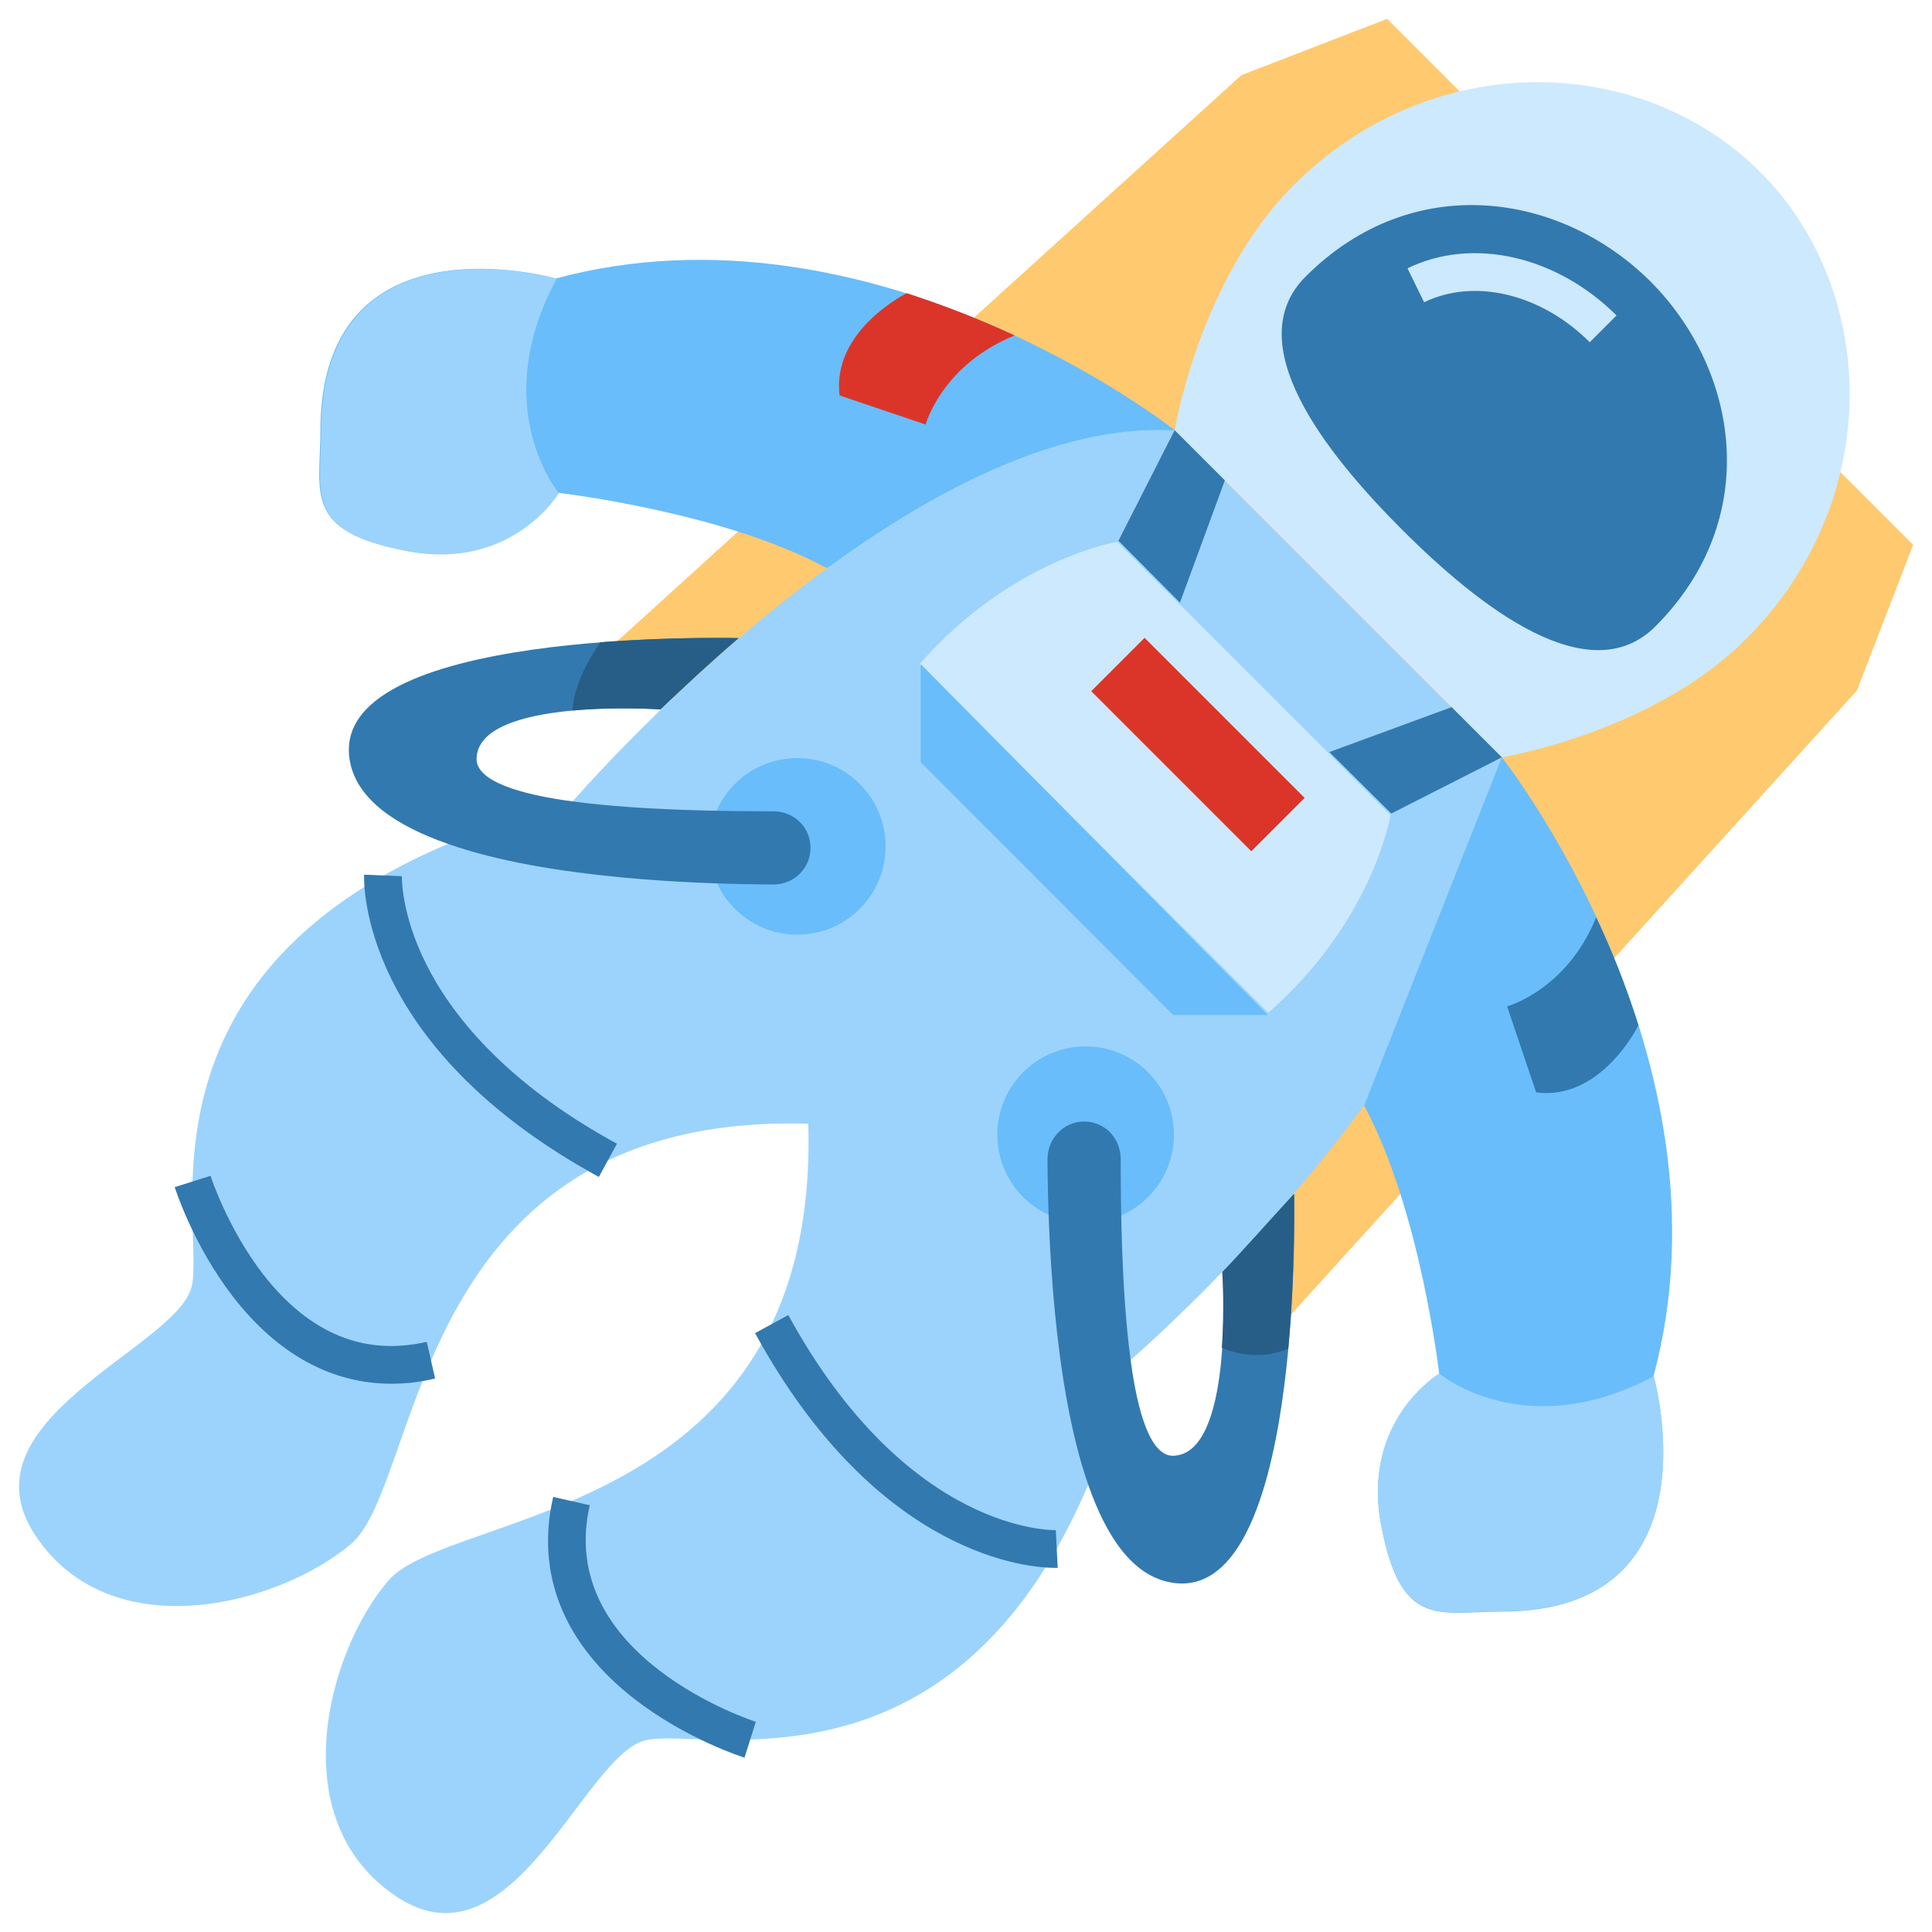 <svg id="Layer_1" enable-background="new 0 0 512 512" height="512" viewBox="0 0 512 512" width="512" xmlns="http://www.w3.org/2000/svg"><g id="XMLID_1_"><g id="XMLID_3687_"><path id="XMLID_1124_" d="m163.6 169.9 165.4-150 38.6-14.9 139.4 139.4-14.9 38.6-150 165.4" fill="#ffc96f"/><path id="XMLID_1143_" d="m311.3 114s-79.6-62.9-164-40.2c0 0-62.4-17.8-62.4 40.4 0 16.5-4.7 26.6 23 31.8s40-15.4 40-15.4 43.6 5 71.1 19.9" fill="#69bdfb"/><path id="XMLID_1678_" d="m148.1 130.7s-12.3 20.6-40 15.4-23-15.4-23-31.8c0-58.3 62.4-40.4 62.4-40.4-18.4 34.1.6 56.8.6 56.8z" fill="#9cd3fc"/><path id="XMLID_1134_" d="m170.7 461.3c-16.2 4.6-35.1 61.5-65.5 41.4s-18.6-64.6-2.4-83.7 114.5-15.8 111.4-121.2c-105.4-3-102.1 95.3-121.2 111.4s-63.6 28-83.7-2.4c-20-30.4 36.8-49.4 41.4-65.5 4.6-16.2-23.3-96.6 100.7-128.5 0 0 88.7-103.1 159.9-98.7l86.7 86.7c4.3 71.3-98.7 159.9-98.7 159.9-32 123.9-112.4 96-128.6 100.6z" fill="#9cd3fc"/><path id="XMLID_1144_" d="m462.8 169.3c-24.9 24.9-64.8 31.4-64.8 31.4l-86.7-86.7s6.5-39.8 31.4-64.8c37-37 92.4-34.9 123.7-3.7s33.3 86.8-3.6 123.8z" fill="#cde9fe"/><path id="XMLID_1146_" d="m438.7 166c-17.5 17.5-46.4-4.9-67.1-25.6s-43.2-49.5-25.6-67.1c28.5-28.5 67.8-22.2 91.4 1.3 23.5 23.6 29.8 62.9 1.3 91.4z" fill="#3279af"/><g id="XMLID_1145_"><path id="XMLID_1727_" d="m421.3 90.7c-12.8-12.8-30.5-17.1-43.9-10.6l-4.4-9c17.3-8.4 39.5-3.3 55.4 12.5z" fill="#cde9fe"/></g><path id="XMLID_1141_" d="m296.4 143.3 14.9-29.3 13.3 13.3-11.9 32.4" fill="#3279af"/><circle id="XMLID_1140_" cx="211.3" cy="224.3" fill="#69bdfb" r="23.4"/><path id="XMLID_1650_" d="m204.8 234.4c-19.5-.1-59.6-1.4-86.2-10.8-13.7-4.8-23.8-11.7-25.8-21.5-7.3-35.8 101.7-33 103-33-7.7 6.6-14.7 13.1-20.7 18.9 0 0-48.4-3.3-48.8 13-.2 5.9 11.1 9.5 25.6 11.4 17.8 2.4 40.6 2.6 52.9 2.6h.1c5 0 9.2 3.5 9.8 8.4.8 6-3.9 11.1-9.9 11z" fill="#3279af"/><g id="XMLID_1138_"><path id="XMLID_1671_" d="m158.7 311.9c-63.5-34.7-62.3-78.3-62.2-80.1l10 .4c0 .1-.3 9.9 6.5 23.4 6.3 12.6 20.2 31 50.5 47.5z" fill="#3279af"/></g><g id="XMLID_1137_"><path id="XMLID_1670_" d="m103.7 366.7c-15.8 0-30.1-7.8-41.9-23-10.6-13.7-15.3-28.5-15.5-29.1l9.5-3c0 .1 4.5 13.9 14 26.2 12.2 15.6 26.7 21.6 43.3 17.8l2.2 9.7c-3.9 1-7.8 1.4-11.6 1.4z" fill="#3279af"/></g><path id="XMLID_1679_" d="m268.9 88.9c-19.3 7.8-23.6 23.6-23.6 23.6l-22.8-7.7c-2.1-17 17.2-26.8 17.8-27.1 10.4 3.4 20 7.2 28.6 11.2z" fill="#db3529"/><path id="XMLID_1133_" d="m398 200.7s62.9 79.6 40.2 164c0 0 17.8 62.4-40.4 62.4-16.5 0-26.6 4.7-31.8-23s15.4-40 15.4-40-5-43.6-19.9-71.1" fill="#69bdfb"/><path id="XMLID_2255_" d="m368.5 216s-4.5 28-32.4 52.4l-92.4-92.4c24.4-27.9 52.4-32.4 52.4-32.4z" fill="#cde9fe"/><path id="XMLID_1131_" d="m368.7 215.6 29.3-14.9-13.3-13.3-32.4 11.9" fill="#3279af"/><circle id="XMLID_1130_" cx="287.7" cy="300.7" fill="#69bdfb" r="23.4"/><path id="XMLID_1652_" d="m309.9 419.3c-9.9-2-16.7-12.1-21.5-25.8-9.3-26.7-10.7-66.8-10.8-86.3 0-6 5.1-10.7 11-9.9 5 .7 8.4 4.9 8.4 9.9v.1c0 12.3.2 35 2.6 52.9 1.9 14.5 5.4 25.7 11.3 25.6 16-.4 13.2-46.7 13.1-48.7 0 0 .1-.1.1-.1 5.8-6 11.9-12.9 18.9-20.6 0 4.7 2.1 110-33.1 102.9z" fill="#3279af"/><g id="XMLID_1128_"><path id="XMLID_1669_" d="m279.5 415.5c-6.1 0-46.7-2.4-79.4-62.2l8.8-4.8c31.8 58.1 70.5 57 70.9 57l.5 10c-.2 0-.5 0-.8 0z" fill="#3279af"/></g><g id="XMLID_1127_"><path id="XMLID_1668_" d="m197.3 465.8c-.6-.2-15.4-4.9-29.1-15.5-18.8-14.6-26.3-33.1-21.6-53.6l9.7 2.2c-9.2 40.2 43.4 57.2 44 57.4z" fill="#3279af"/></g><path id="XMLID_1708_" d="m397.8 427c-16.5 0-26.6 4.7-31.8-23s15.4-40 15.4-40 22.6 19 56.9.7c-.1-.1 17.8 62.3-40.5 62.3z" fill="#9cd3fc"/><path id="XMLID_1707_" d="m434.2 271.7c-.3.6-10 20-27.1 17.8l-7.7-22.8s15.8-4.3 23.6-23.6c4.1 8.6 7.9 18.2 11.2 28.6z" fill="#3279af"/><path id="XMLID_1723_" d="m287.5 187.4h60v20h-60z" fill="#db3529" transform="matrix(.707 .707 -.707 .707 232.553 -166.725)"/><path id="XMLID_1725_" d="m244 176v26l66.9 67h25.1z" fill="#69bdfb"/><g fill="#275e87"><path id="XMLID_1756_" d="m342.9 316.4c-7 7.6-13.1 14.6-18.9 20.6 0 0-.1.1-.1.1.1.9.6 10-.1 20.1 4.4 1.8 10.7 3.1 17.6.2 1.9-20.8 1.5-39.1 1.5-41z"/><path id="XMLID_1757_" d="m159.1 170.2c-3.6 5.2-7 11.7-7.4 18.1 11.8-1.1 23.3-.3 23.3-.3 6-5.8 13-12.3 20.7-18.9-.4 0-16.9-.4-36.6 1.1z"/></g></g></g></svg>